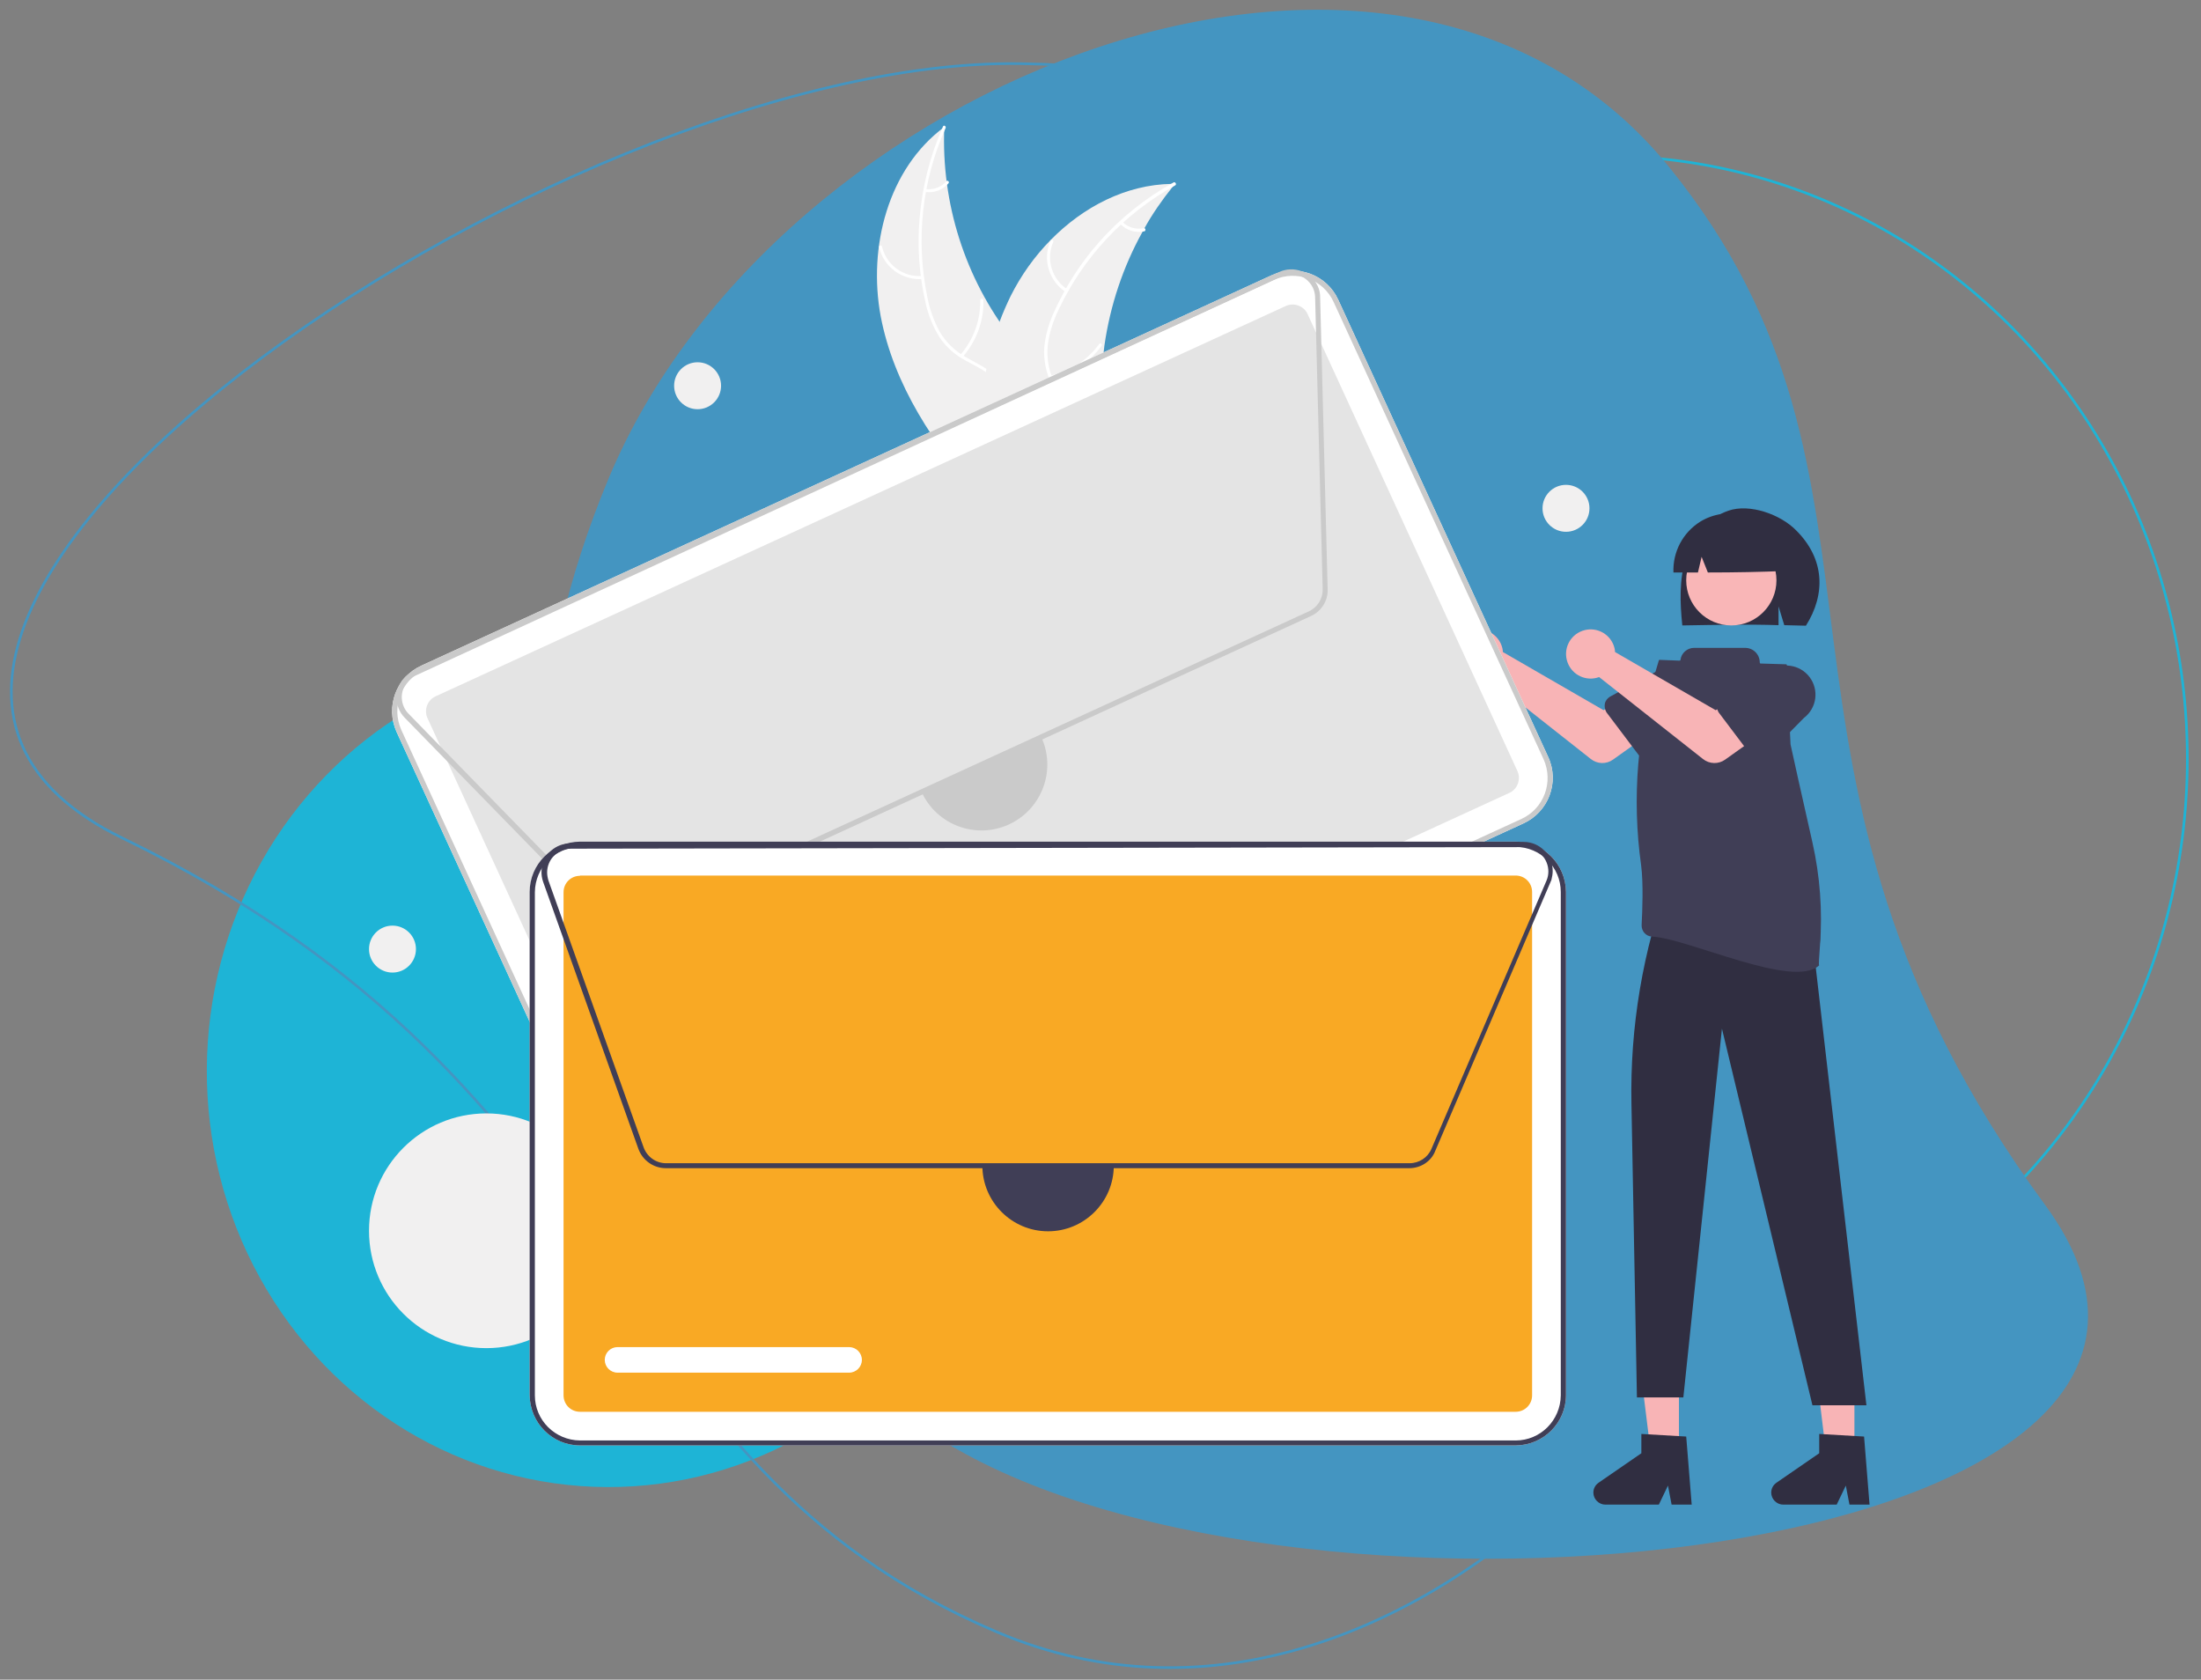 <?xml version="1.0" encoding="utf-8"?>
<!-- Generator: Adobe Illustrator 21.0.0, SVG Export Plug-In . SVG Version: 6.00 Build 0)  -->
<svg version="1.1" xmlns="http://www.w3.org/2000/svg" xmlns:xlink="http://www.w3.org/1999/xlink" x="0px" y="0px"
	 viewBox="0 0 844 644" style="enable-background:new 0 0 844 644;" xml:space="preserve">
<rect x="0" y="0" width="844" height="644" fill="#808080" stroke="none"/>
<style type="text/css">
	.st0{fill:none;stroke:#1EB4D6;stroke-miterlimit:10;}
	.st1{fill:#1EB4D6;}
	.st2{fill:none;stroke:#4495C1;stroke-miterlimit:10;}
	.st3{fill:#4495C1;}
	.st4{fill:#F1F0F0;}
	.st5{fill:#FFFFFF;}
	.st6{fill:#F8B4B6;}
	.st7{fill:#403E56;}
	.st8{fill:#302E41;}
	.st9{fill:#F9B6B7;}
	.st10{fill:#E4E4E4;}
	.st11{fill:#CACACA;}
	.st12{fill:#F9A924;}
</style>
<g id="Livello_2">
</g>
<g id="Livello_4">
</g>
<g id="Livello_1">
</g>
<g id="Livello_3">
	
		<ellipse transform="matrix(4.499439e-03 -1 1 4.499439e-03 321.584 905.007)" class="st0" cx="615.3" cy="291" rx="231.2" ry="223.4"/>
	
		<ellipse transform="matrix(4.499439e-03 -1 1 4.499439e-03 -178.242 642.22)" class="st1" cx="233.4" cy="410.6" rx="159.5" ry="154.1"/>
	<path class="st2" d="M707.1,309.8C691.2,133.4,567.9,27,391,24.4S-112.4,243.9,46.9,321.3c200.8,97.5,180.1,238.3,335.3,304.4
		C544.9,695.1,723.1,487,707.1,309.8z"/>
	<path class="st3" d="M233.4,183.4c-63.8,152.8-8.4,294.7,136.7,374s512.1,38.3,414.2-95.3C660.8,293.8,739.4,186.5,640,64
		C535.8-64.4,297.5,29.8,233.4,183.4z"/>
	<g>
		<path class="st4" d="M337.7,121.2c-4.9-26.4,2.8-56.5,24.4-72.5c-1.2,29.2,7.9,57.9,25.8,81c6.9,8.9,15.6,18.1,15.3,29.3
			c-0.2,7-4,13.5-9,18.5c-5,4.9-11.2,8.5-17.2,12l-0.9,1.5C358.3,170.9,342.7,147.6,337.7,121.2z"/>
		<path class="st5" d="M362.6,49.1c-9.1,20.3-11.5,43-7,64.8c0.9,4.7,2.5,9.2,4.8,13.4c2.4,4,5.8,7.3,9.9,9.6c3.8,2.2,7.9,4,11.1,7
			c3.2,3.2,5,7.7,4.7,12.2c-0.2,5.6-2.3,10.9-4.6,15.9c-2.5,5.6-5.3,11.4-5.1,17.7c0,0.8-1.2,0.7-1.2,0c-0.3-11,7.6-19.8,9.4-30.3
			c0.8-4.9,0.2-10.1-3.3-13.9c-3-3.3-7.3-5.2-11.1-7.3c-4-2.1-7.5-5.2-10-9c-2.5-4.1-4.3-8.5-5.3-13.2c-2.4-10.5-3.2-21.3-2.3-32
			c1-12.3,4-24.2,9-35.5C361.9,47.8,362.9,48.4,362.6,49.1L362.6,49.1z"/>
		<path class="st5" d="M353.7,107c-7.8,0.5-14.8-4.6-16.6-12.2c-0.2-0.7,1-1,1.1-0.3c1.7,7.1,8.2,11.9,15.4,11.3
			C354.5,105.7,354.5,106.9,353.7,107z"/>
		<path class="st5" d="M368.2,136.1c5.1-5.8,7.8-13.3,7.7-21c0-0.8,1.2-0.7,1.2,0c0.2,8-2.7,15.8-8,21.8
			C368.5,137.5,367.7,136.6,368.2,136.1z"/>
		<path class="st5" d="M354.9,72.5c3,0.4,6-0.7,8-3c0.5-0.6,1.3,0.3,0.8,0.8c-2.2,2.5-5.5,3.8-8.8,3.3c-0.3,0-0.6-0.3-0.6-0.6
			C354.3,72.7,354.5,72.5,354.9,72.5L354.9,72.5z"/>
		<path class="st4" d="M450.5,70.6c-0.3,0.4-0.6,0.7-0.9,1.1c-4,5-7.7,10.3-10.8,15.9c-0.3,0.4-0.5,0.9-0.7,1.3
			c-7.5,13.5-12.4,28.3-14.6,43.6c-0.8,6.1-1.2,12.2-1.1,18.4c0.1,8.5,1,17.7-1.6,25.5c-0.3,0.8-0.6,1.6-0.9,2.4L378,192
			c-0.1,0-0.2,0-0.3,0l-1.6,0.6c0-0.3,0-0.6-0.1-1c0-0.2,0-0.4,0-0.6c0-0.1,0-0.2,0-0.4c0,0,0-0.1,0-0.1c0-0.1,0-0.2,0-0.3
			c-0.1-1.8-0.2-3.7-0.3-5.5c0,0,0,0,0,0c-0.7-14.1-0.3-28.3,2.3-42.1c0.1-0.4,0.2-0.8,0.3-1.3c1.2-6.2,2.9-12.3,5.1-18.2
			c1.2-3.2,2.6-6.4,4.1-9.5c4-8,9.2-15.3,15.4-21.6c12.5-12.7,28.8-21.2,46.4-21.5C449.6,70.6,450.1,70.6,450.5,70.6z"/>
		<path class="st5" d="M450.6,71.1c-19.5,10.8-35.1,27.4-44.6,47.5c-2.1,4.3-3.6,8.9-4.2,13.6c-0.5,4.6,0.2,9.3,2.1,13.6
			c1.7,4,3.9,7.9,4.6,12.3c0.7,4.5-0.7,9.1-3.6,12.6c-3.5,4.4-8.4,7.3-13.3,9.9c-5.4,2.9-11.1,5.9-14.7,11c-0.4,0.6-1.4-0.1-0.9-0.7
			c6.4-8.9,18-11.2,25.7-18.5c3.6-3.4,6.2-7.9,5.7-13.1c-0.4-4.5-2.7-8.5-4.4-12.5c-1.9-4.1-2.8-8.7-2.6-13.2
			c0.4-4.8,1.7-9.4,3.7-13.8c4.4-9.8,10.2-18.9,17.4-27c8.1-9.2,17.8-16.9,28.6-22.9C450.8,69.7,451.3,70.8,450.6,71.1z"/>
		<path class="st5" d="M408.7,112c-6.5-4.2-9-12.6-5.9-19.7c0.3-0.7,1.4-0.3,1.1,0.4c-2.9,6.6-0.6,14.4,5.5,18.3
			C410.1,111.4,409.3,112.4,408.7,112L408.7,112z"/>
		<path class="st5" d="M402.8,144c7.5-1.5,14.2-5.9,18.7-12.1c0.4-0.6,1.4,0.1,0.9,0.7c-4.7,6.5-11.7,11-19.5,12.6
			C402.2,145.3,402,144.1,402.8,144L402.8,144z"/>
		<path class="st5" d="M430.4,85.1c2.1,2.1,5.2,3,8.2,2.4c0.7-0.2,0.9,1,0.2,1.2c-3.3,0.7-6.7-0.3-9.1-2.7c-0.2-0.2-0.3-0.6-0.1-0.8
			C429.8,85,430.1,84.9,430.4,85.1L430.4,85.1z"/>
		<path class="st6" d="M576.1,248.5c0.1,0.5,0.2,1,0.2,1.5l38.6,22.3l9.4-5.4l10,13.1l-15.7,11.2c-2.6,1.9-6.1,1.8-8.6-0.2
			l-39.8-31.4c-4.9,1.8-10.3-0.7-12.1-5.6c-1.8-4.9,0.7-10.3,5.6-12.1c4.9-1.8,10.3,0.7,12.1,5.6C575.9,247.8,576,248.2,576.1,248.5
			L576.1,248.5z"/>
		<path class="st7" d="M615.4,269.8c0.2-1.1,1-2.1,2-2.7l17.8-9.7c4.9-3.7,12-2.8,15.7,2.2c3.7,4.9,2.8,11.9-2.2,15.7l-14.3,14.5
			c-1.6,1.6-4.1,1.6-5.7,0c-0.1-0.1-0.3-0.3-0.4-0.4l-12.3-16.3C615.4,272.1,615.2,270.9,615.4,269.8z"/>
		<path class="st8" d="M646.4,214.2c2.6-8.2,8.4-15.7,16.4-18.4c8.1-2.8,19.9,1.4,25.9,7.5c11.1,11,11.4,24.6,3.8,36.6
			c-1.5-0.1-6.7-0.1-8.3-0.2l-2.2-7.2v7.2c-12-0.4-24.4-0.1-36.9,0.1C644.2,231.1,643.9,222.3,646.4,214.2z"/>
		<polygon class="st6" points="643.8,556.1 632.9,556.1 627.7,514.1 643.8,514.1 		"/>
		<polygon class="st6" points="711.1,556.1 700.1,556.1 695,514.1 711.1,514.1 		"/>
		<polygon class="st6" points="679.2,297.6 681.7,304.1 681.2,310.5 632.8,327.3 635.2,299.1 640.6,292.7 		"/>
		<circle class="st9" cx="663.9" cy="222.5" r="17.3"/>
		<path class="st8" d="M690,327.1v11c0,0,12.9,16.7,5.9,29.6l19.8,171.1H695l-34.7-144.4l-14.8,141.4h-17.8l-2.1-112.5
			c-0.6-29.6,4.4-59,14.6-86.8v0L690,327.1z"/>
		<path class="st8" d="M652,200c10.2-6.2,23.6-3,29.8,7.2c2.1,3.5,3.2,7.6,3.2,11.7c-9.7,0.4-19.8,0.6-30.1,0.6l-2.4-6l-1.4,6
			c-3.1,0-6.3,0-9.4,0C641.4,211.6,645.3,204.2,652,200z"/>
		<path class="st8" d="M648.7,576.9H641l-1.4-7.3l-3.5,7.3h-20.5c-2.5,0-4.6-2.1-4.6-4.6c0-1.5,0.7-2.9,2-3.8l16.4-11.3v-7.4l17.2,1
			L648.7,576.9z"/>
		<path class="st8" d="M716.9,576.9h-7.7l-1.4-7.3l-3.5,7.3h-20.5c-2.5,0-4.6-2.1-4.6-4.6c0-1.5,0.7-2.9,2-3.8l16.4-11.3v-7.4
			l17.2,1L716.9,576.9z"/>
		<path class="st7" d="M697.9,362.4c1-13.2,0-26.5-2.9-39.4c-3.7-16.3-8.3-37-8.4-37.6c0,0,0,0,0,0l-1.4-30.4c0-0.2-0.2-0.3-0.3-0.3
			l-9.8-0.3c-0.2,0-0.3-0.2-0.3-0.4l0,0c0-3.1-2.5-5.6-5.6-5.6l0,0h-19.6c-2.6,0-4.9,2-5.2,4.6c0,0.2-0.2,0.3-0.4,0.3l-7.6-0.3
			c-0.2,0-0.3,0.1-0.3,0.2l-0.5,1.7c-7.7,24.8-9.9,51.1-6.3,76.8c0.9,6.9,0.5,17.2,0.2,22.9c-0.1,2.4,1.6,4.4,4,4.5c0,0,0,0,0,0
			c14.2,0.8,54.4,20.3,64.1,11C697.3,370.2,697.6,366.8,697.9,362.4z"/>
		<path class="st6" d="M619.1,248.5c0.1,0.5,0.2,1,0.2,1.5l38.6,22.3l9.4-5.4l10,13.1l-15.7,11.2c-2.6,1.9-6.1,1.8-8.6-0.2
			l-39.8-31.4c-4.9,1.8-10.3-0.7-12.1-5.6c-1.8-4.9,0.7-10.3,5.6-12.1c4.9-1.8,10.3,0.7,12.1,5.6C618.9,247.8,619,248.2,619.1,248.5
			L619.1,248.5z"/>
		<path class="st7" d="M658.4,269.8c0.2-1.1,1-2.1,2-2.7l17.8-9.7c4.9-3.7,12-2.7,15.7,2.2c3.7,4.9,2.8,11.9-2.2,15.7l-14.3,14.5
			c-1.6,1.6-4.1,1.6-5.7,0c-0.1-0.1-0.3-0.3-0.4-0.4l-12.3-16.3C658.4,272.1,658.2,270.9,658.4,269.8z"/>
		<circle class="st4" cx="186.5" cy="471.9" r="45"/>
		<path class="st5" d="M584.2,315.7L258.1,465.5c-9.7,4.4-21.1,0.2-25.5-9.5l-80.5-175.3c-4.4-9.7-0.2-21.1,9.5-25.5l326.1-149.7
			c9.7-4.4,21.1-0.2,25.5,9.5l80.5,175.3C598.1,299.9,593.8,311.3,584.2,315.7z"/>
		<path class="st10" d="M167,267c-3.1,1.4-4.5,5.2-3.1,8.3l80.5,175.3c1.4,3.1,5.2,4.5,8.3,3.1l326.1-149.7c3.1-1.4,4.5-5.2,3.1-8.3
			l-80.5-175.3c-1.4-3.1-5.2-4.5-8.3-3.1L167,267z"/>
		<path class="st11" d="M584.2,315.7L258.1,465.5c-9.7,4.4-21.1,0.2-25.5-9.5l-80.5-175.3c-4.4-9.7-0.2-21.1,9.5-25.5l326.1-149.7
			c9.7-4.4,21.1-0.2,25.5,9.5l80.5,175.3C598.1,299.9,593.8,311.3,584.2,315.7z M162.4,257c-8.7,4-12.4,14.2-8.5,22.9l80.5,175.3
			c4,8.7,14.2,12.4,22.9,8.5l326.1-149.7c8.7-4,12.4-14.2,8.5-22.9l-80.5-175.3c-4-8.7-14.2-12.4-22.9-8.5L162.4,257z"/>
		<path class="st11" d="M502.7,236.2L243.6,355.2c-4.3,2-9.3,1-12.6-2.3l-75.8-77.7c-4.3-4.4-4.2-11.4,0.2-15.7
			c0.9-0.9,2-1.6,3.1-2.1l332-153.1c5.6-2.6,12.2-0.1,14.8,5.4c0.5,1.1,0.8,2.2,0.9,3.4l0,0l2.9,112.8
			C509.3,230.3,506.7,234.4,502.7,236.2z M491.4,106L159.4,259c-4.6,2.1-6.6,7.5-4.5,12.1c0.4,0.9,1,1.8,1.8,2.6l75.8,77.7
			c2.7,2.8,6.8,3.5,10.3,1.9l259.1-118.9c3.3-1.5,5.4-4.9,5.3-8.5L504.3,114l0.4,0l-0.4,0c-0.1-5-4.3-9-9.4-8.9
			C493.7,105.2,492.5,105.4,491.4,106z"/>
		<path class="st5" d="M340.2,397.1l-80.7,37.1c-2.5,1.1-5.4,0.1-6.5-2.4c-1.1-2.5-0.1-5.4,2.4-6.5c0,0,0,0,0,0l80.7-37.1
			c2.5-1.1,5.4,0,6.5,2.4C343.8,393.1,342.7,396,340.2,397.1z"/>
		<path class="st11" d="M399.3,282.6c5.8,12.7,0.3,27.6-12.4,33.5c-12.7,5.8-27.6,0.3-33.5-12.4c0,0,0,0,0,0"/>
		<path class="st5" d="M581.3,554.2H222.4c-10.6,0-19.2-8.6-19.3-19.3V342c0-10.6,8.6-19.2,19.3-19.3h358.8
			c10.6,0,19.2,8.6,19.3,19.3v192.9C600.5,545.5,591.9,554.1,581.3,554.2z"/>
		<path class="st12" d="M222.4,335.8c-3.5,0-6.3,2.8-6.3,6.3v192.9c0,3.5,2.8,6.3,6.3,6.3h358.8c3.5,0,6.3-2.8,6.3-6.3V342
			c0-3.5-2.8-6.3-6.3-6.3H222.4z"/>
		<path class="st7" d="M581.3,554.2H222.4c-10.6,0-19.2-8.6-19.3-19.3V342c0-10.6,8.6-19.2,19.3-19.3h358.8
			c10.6,0,19.2,8.6,19.3,19.3v192.9C600.5,545.5,591.9,554.1,581.3,554.2z M222.4,324.8c-9.5,0-17.2,7.7-17.3,17.3v192.9
			c0,9.5,7.7,17.2,17.3,17.3h358.8c9.5,0,17.2-7.7,17.3-17.3V342c0-9.5-7.7-17.2-17.3-17.3H222.4z"/>
		<path class="st7" d="M540.4,447.9H255.3c-4.7,0-8.9-3-10.5-7.4l-36.5-102.3c-2.1-5.8,1-12.2,6.7-14.2c1.2-0.4,2.5-0.6,3.7-0.6
			l365.6-0.6c6.1,0,11.1,5,11.1,11.1c0,1.2-0.2,2.3-0.5,3.5l0,0l-44.5,103.8C548.9,445.2,544.9,447.9,540.4,447.9z M584.5,324.8
			l-365.6,0.6c-5,0-9.1,4.1-9.1,9.1c0,1,0.2,2.1,0.5,3.1l36.5,102.3c1.3,3.6,4.7,6.1,8.6,6.1h285.1c3.7,0,7-2.2,8.4-5.5l44.1-102.8
			l0.4,0.2l-0.4-0.2c2-4.6-0.2-10-4.8-12C586.9,325,585.7,324.8,584.5,324.8z"/>
		<path class="st5" d="M325.6,526.3h-88.8c-2.7,0-4.9-2.2-4.9-4.9c0-2.7,2.2-4.9,4.9-4.9l0,0h88.8c2.7,0,4.9,2.2,4.9,4.9
			C330.5,524.1,328.3,526.3,325.6,526.3z"/>
		<path class="st7" d="M427.1,446.9c0,13.9-11.3,25.2-25.2,25.2c-13.9,0-25.2-11.3-25.2-25.2"/>
		<circle class="st4" cx="267.5" cy="147.9" r="9"/>
		<circle class="st4" cx="150.5" cy="363.9" r="9"/>
		<circle class="st4" cx="600.5" cy="194.9" r="9"/>
	</g>
</g>
</svg>
